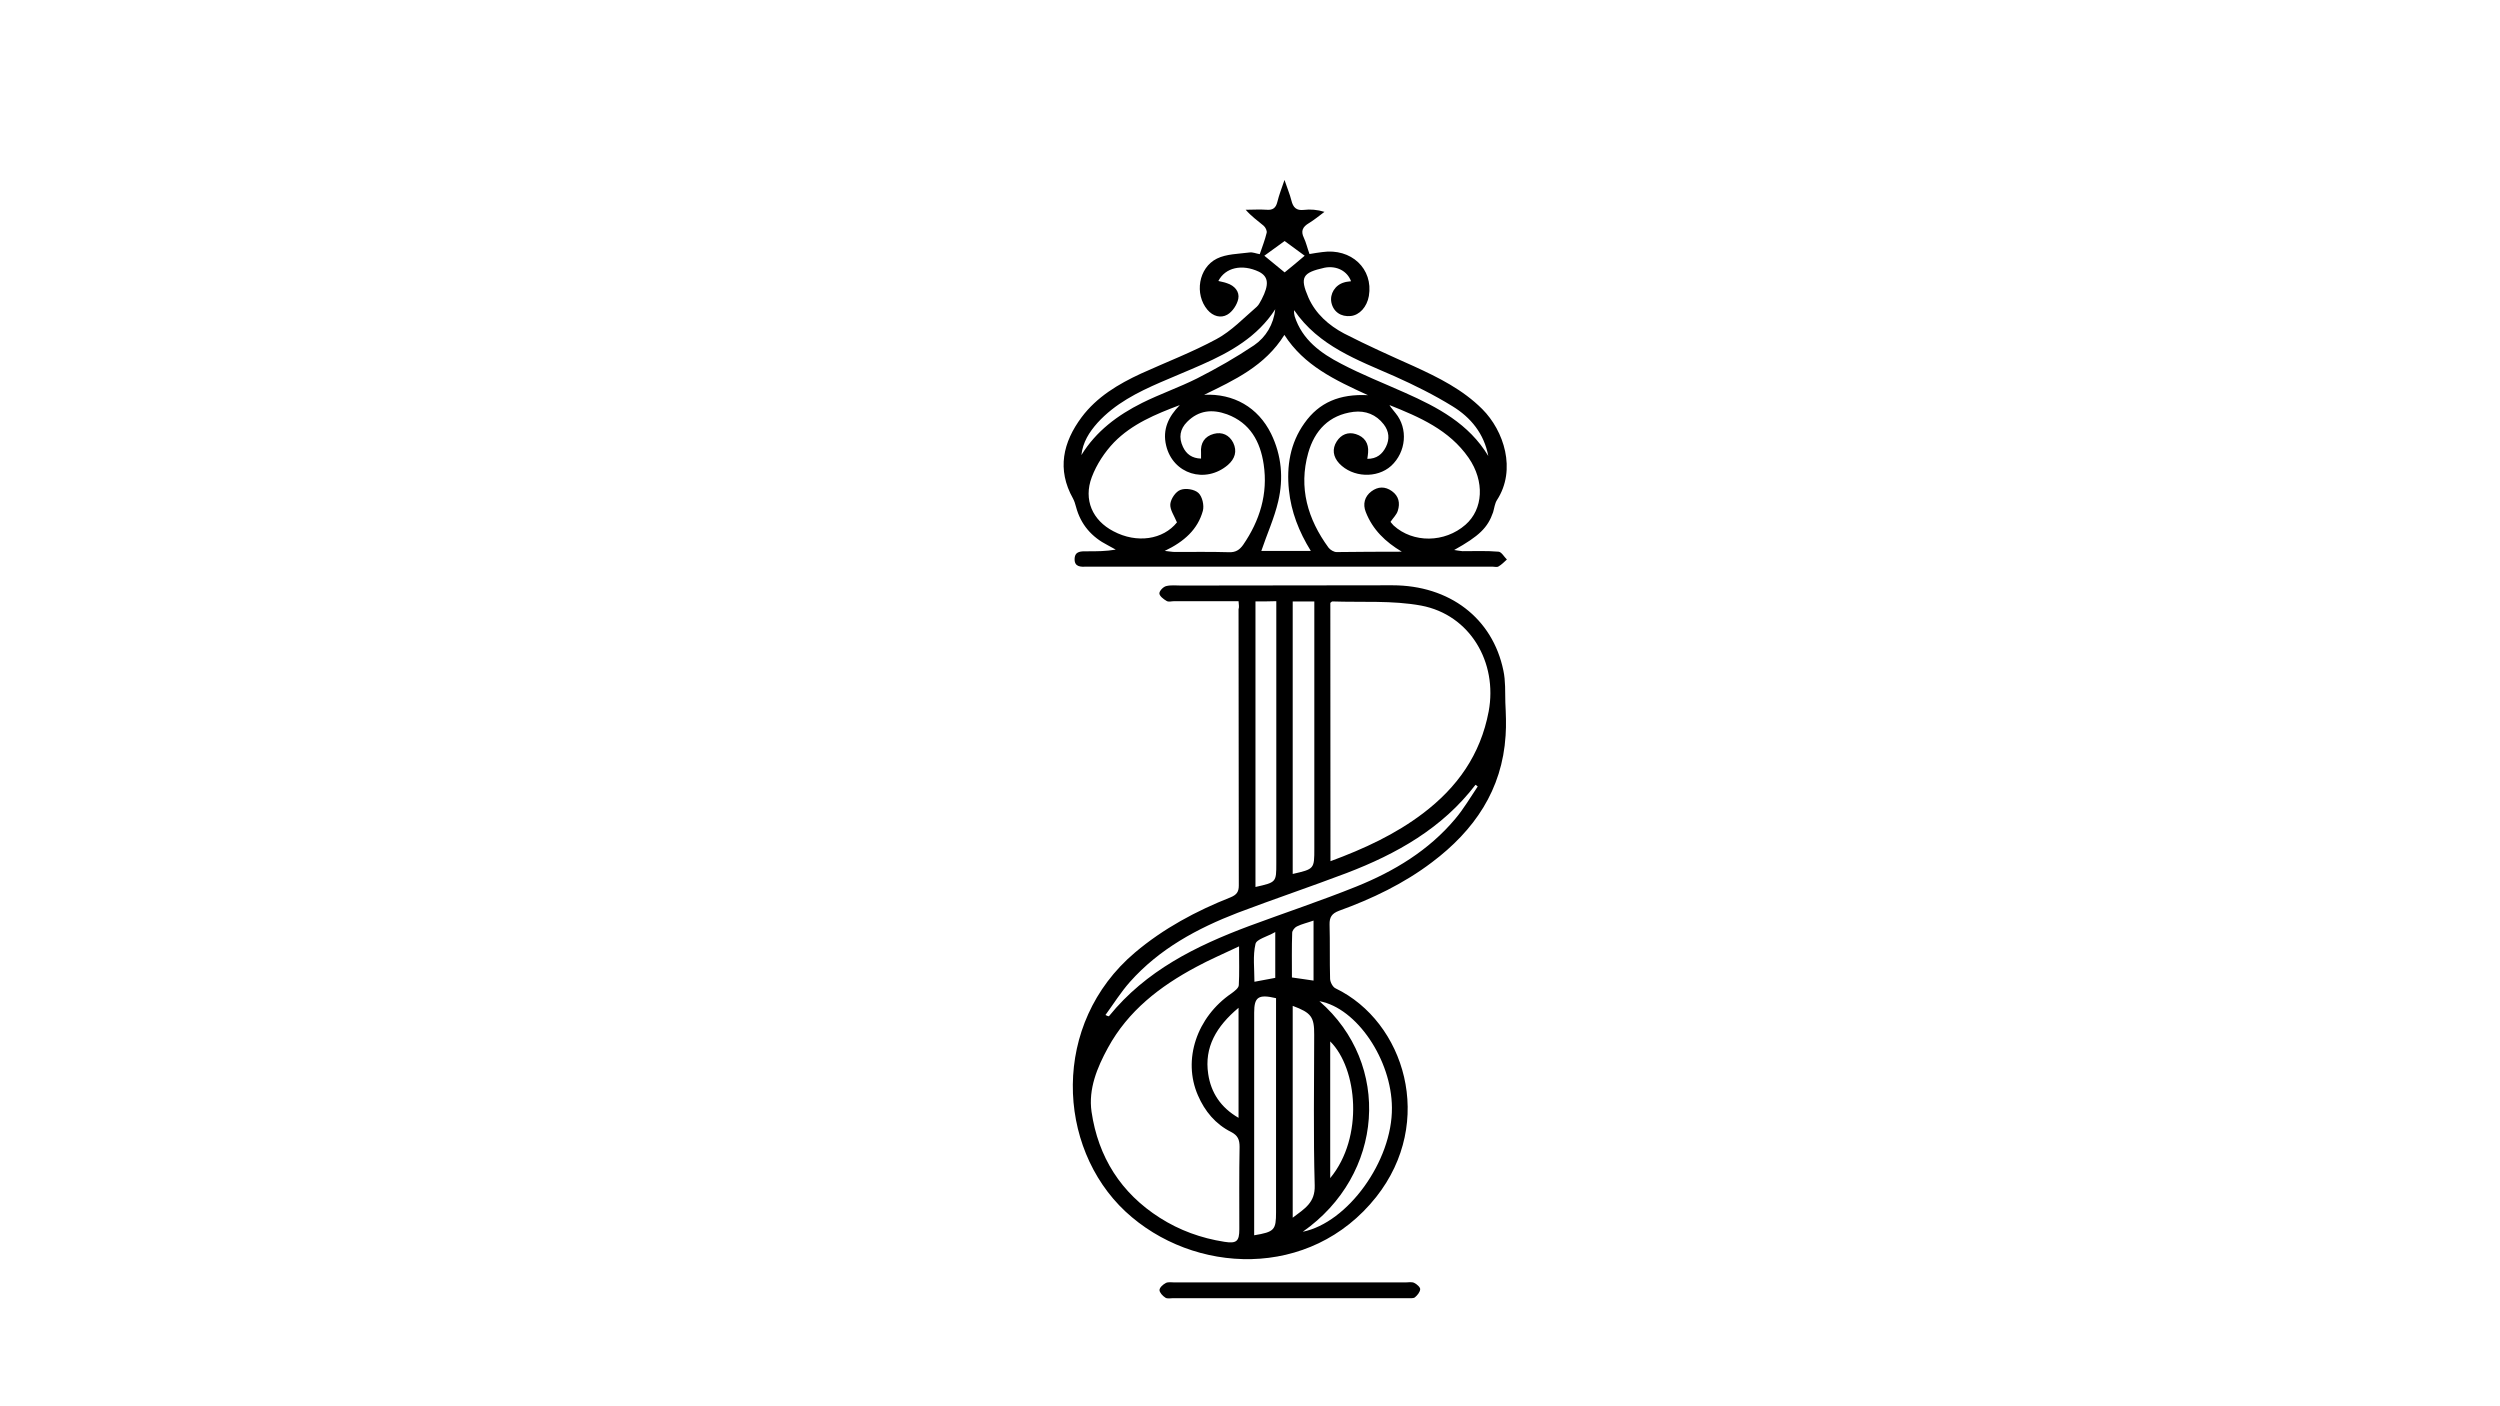 <svg xmlns="http://www.w3.org/2000/svg" xmlns:xlink="http://www.w3.org/1999/xlink" id="Layer_1" x="0px" y="0px" viewBox="0 0 1920 1080" style="enable-background:new 0 0 1920 1080;" xml:space="preserve"><g>	<g>		<path d="M951.2,461.7c-16.9,0-33.1,0-49.3,0c-2.1,0-4.5,0.8-6-0.2c-2.3-1.3-5.5-3.8-5.5-5.8c0-1.9,3-5.1,5.3-5.6   c3.6-0.9,7.7-0.4,11.5-0.4c54,0,108.1-0.2,162.1-0.2c43.9,0,77,25.2,85.3,65.5c1.7,7.9,1.3,16.4,1.5,24.5   c0.4,8.5,0.8,16.9,0.2,25.4c-2.6,41.8-24.1,72.9-56.5,97.3c-21.6,16.4-46.1,28.1-71.5,37.3c-5.5,2.1-7.3,4.9-7.2,10.5   c0.4,13.9,0,27.9,0.4,41.6c0,2.6,2.1,6.6,4.3,7.5c52.9,25.6,76.8,102.4,31.1,160.2c-50.6,63.8-140.4,59.7-192.6,11.1   c-52.9-49.5-57.2-144.2,7.3-198.8c22-18.6,47.1-32,73.6-42.5c4.5-1.9,6.2-4.1,6.2-9c-0.2-70.8,0-141.6-0.2-212.2   C951.8,466.2,951.4,464.5,951.2,461.7z M1021.8,661.4c26-9.6,49.9-20.7,71-36.7c26.4-20,44.2-45,50.5-78.3   c7-37.7-14.3-74.2-51.8-81.3c-22.2-4.1-45.4-2.4-68.3-3.2c-0.4,0-0.8,0.6-1.5,1.1C1021.8,528.7,1021.8,594.4,1021.8,661.4z    M951.6,726.8c-12.2,5.8-23,10.4-32.9,15.8c-27.9,14.9-52.3,33.7-67.8,62.1c-8.3,15.2-15.1,31.6-12.6,49.1   c5.1,34.8,22.6,62.5,52.5,81.5c15.1,9.6,31.6,15.6,49.5,18.4c9.4,1.5,11.5-0.4,11.5-9.6c0-21.1-0.2-42.2,0.2-63.3   c0-5.5-1.3-8.8-6.6-11.5c-11.9-6-20.1-15.8-25.4-28.1c-11.9-27.3-0.9-60.1,25.8-78.3c2.3-1.7,5.6-4.1,5.6-6.4   C951.9,747.6,951.6,738.4,951.6,726.8z M964.2,461.9c0,73.6,0,146.5,0,219.3c16-3.6,16-3.6,16-18.1c0-64,0-128.2,0-192.2   c0-3,0-6,0-9.2C974.2,461.9,969.3,461.9,964.2,461.9z M992.8,461.9c0,70.4,0,139.9,0,209.3c16.6-3.8,16.6-3.8,16.6-19.6   c0-60.2,0-120.3,0-180.5c0-3,0-6,0-9.2C1003.3,461.9,998.4,461.9,992.8,461.9z M1134.9,604c-0.6-0.4-1.1-0.9-1.7-1.3   c-25.6,33.5-60.6,53.1-99,67.8c-27.7,10.5-55.9,20-83.6,30.5c-31.1,12-60.2,27.7-82.8,53.1c-7,7.9-12.6,16.9-18.8,25.4   c2.1,1.1,2.6,1.1,2.8,0.8c28.2-34.8,66.6-53.8,107.5-69.1c27.5-10.2,55.2-19.4,82.3-30.3c29-11.7,55.7-27.7,76.1-52.1   C1124.2,621.1,1129.3,612.3,1134.9,604z M963.2,948.7c15.6-2.6,16.8-4.1,16.8-17.7c0-52,0-103.9,0-155.7c0-3,0-6,0-8.7   c-13.6-3.2-16.8-0.9-16.8,11.1c0,54,0,107.9,0,161.9C963.2,942.5,963.2,945.5,963.2,948.7z M992.8,772.5c0,54,0,107.7,0,162.7   c9.2-7,17.3-11.5,16.9-24.8c-1.1-38.6-0.4-77-0.4-115.6C1009.4,781,1007.1,777.8,992.8,772.5z M1013.3,768.9   c55.7,48.4,49.7,133.3-12.8,177.1c34.6-7,68.9-54.4,68.5-95.3C1068.8,814.1,1042.1,774.2,1013.3,768.9z M951.2,774   c-17.1,14.3-26.4,30.3-23.3,50.8c2.1,14.3,9.6,25.8,23.3,33.7C951.2,830.1,951.2,803.2,951.2,774z M1021.6,904.8   c26-31.4,20.9-84.3,0-105c0,32.8,0,64.9,0,97.3C1021.6,899.2,1021.6,901.1,1021.6,904.8z M1008.8,753.1c0-15.4,0-30.5,0-46.1   c-4.7,1.7-9,2.6-12.8,4.5c-1.7,0.8-3.6,3.2-3.6,4.9c-0.4,11.3-0.2,22.6-0.2,34.3C998.1,751.4,1003.3,752.4,1008.8,753.1z    M979.4,751c0-11.5,0-22.2,0-35.2c-6.2,3.6-14.5,5.5-15.2,9.2c-2.1,9-0.8,18.8-0.8,29C969.6,752.9,974.3,752,979.4,751z"></path>		<path d="M935.7,215.8c2.3,0.6,4.5,0.9,6.6,1.7c6,1.9,9.8,6.6,8.7,12c-0.9,4.5-4.5,10-8.5,12.2c-4.9,2.8-10.9,1.3-15.2-3.8   c-10-11.9-7-32.2,7.3-39.3c7.3-3.6,16.6-3.6,25-4.7c2.4-0.4,4.9,0.8,7.9,1.3c1.9-5.6,4-10.9,5.3-16.4c0.4-1.5-0.9-4.3-2.4-5.5   c-4.5-3.8-9.4-7.2-13.7-12.2c5.5,0,10.7-0.4,16.2,0c4.7,0.4,7-1.5,8.1-6c1.3-5.3,3.2-10.2,5.5-16.9c2.1,6.4,4.1,10.9,5.3,15.8   c1.3,5.3,3.8,7.9,9.6,7.2c4.9-0.6,10.2-0.2,15.8,1.5c-4,3-7.9,6.2-12,8.7c-4.7,2.8-6.4,6-3.8,11.3c1.7,3.6,2.6,7.7,4.3,12.4   c3.4-0.6,6.6-1.1,9.8-1.5c22.2-3.2,39.3,12.8,35.8,33.7c-1.5,8.5-7.2,14.7-13.9,15.4c-7.5,0.8-13.4-3.2-14.9-10.4   c-1.3-6.6,2.8-13.4,9.8-15.4c1.7-0.6,3.6-0.6,5.3-0.9c-2.8-7.7-10.9-12.2-20.3-10.4c-17.1,3.8-19.2,7.3-12.4,23   c5.5,12.4,15.6,21.3,27.3,27.5c17.5,9,35.6,17.1,53.7,25.2c19,8.7,37.5,17.9,52.5,32.9c16.6,16.6,26.4,46.5,11.3,69.8   c-1.7,2.6-2.1,6.4-3,9.4c-4.1,11.9-10.7,18.3-29.9,29c2.8,0.4,4.7,0.8,6.4,0.9c9.2,0,18.6-0.4,27.7,0.4c2.3,0.2,4.3,4,6.4,6   c-2.1,1.9-4.1,4-6.4,5.3c-1.1,0.8-3,0.2-4.5,0.2c-103.4,0-206.7,0-310.2,0c-0.6,0-0.9,0-1.5,0c-4.5,0.2-9.6,0.4-9.4-6   c0.2-6.2,5.3-5.8,9.8-5.8c7.2,0,14.3,0,21.8-1.3c-2.1-1.1-4.1-2.3-6.2-3.4c-12.2-6.2-20.7-15.8-24.3-29.4   c-0.6-2.3-1.3-4.5-2.3-6.4c-12.6-22.4-7.7-43.3,6.6-62.5c11.7-15.6,28.1-25.4,45.6-33.5c19.4-8.8,39.3-16.4,58-26.5   c11.5-6.2,20.9-16.2,30.9-24.8c1.7-1.5,2.6-3.8,3.8-5.8c5.8-11.3,5.3-17.3-2.1-21.1C953.8,202.5,941,205.5,935.7,215.8z    M1076.6,423.7c-12.6-7.5-22.4-16.9-27.7-30.5c-2.4-6-0.9-11.9,4.3-15.8c5.1-3.8,10.5-4,15.8-0.2c5.3,3.8,6.4,9.2,4.5,15.1   c-0.9,3-3.6,5.5-5.6,8.5c0.8,0.9,1.5,1.9,2.4,2.8c14.9,13.6,39.2,13.4,55.2-0.6c13.6-11.9,14.9-33.3,2.4-51.4   c-14.9-21.5-37.8-31.3-60.8-40.5c1.3,2.3,3.2,4.1,4.7,6.2c9.8,11.9,8.1,29.9-3.4,40.5c-10.9,9.8-29.6,9-39.9-1.9   c-4.7-5.1-5.6-11.1-1.9-16.9c3.4-5.3,8.7-7.5,14.7-5.6c6.6,2.1,10,7,9.4,14.1c0,1.5-0.4,2.8-0.6,4.9c7.3,0,11.5-3.6,14.3-9.2   c3-6,2.4-12-1.7-17.3c-5.8-7.5-13.9-10.7-23.2-9.6c-18.8,2.4-29.9,14.3-34.8,31.6c-7.5,26.7-0.4,50.8,15.6,72.7   c1.3,1.7,4.1,3.4,6.2,3.4C1043.1,423.8,1059.8,423.7,1076.6,423.7z M894.5,423.1c4,0.4,5.8,0.8,7.7,0.8c13.9,0,27.9-0.2,41.6,0.2   c5.1,0.2,8.1-1.7,10.9-5.6c12.8-18.6,19.2-39.2,15.8-61.9c-2.6-17.5-10.4-31.8-28.1-38.4c-11.3-4.1-21.8-3.2-30.7,5.8   c-5.5,5.5-6.6,12-3.2,19.2c2.6,5.6,7,8.8,13.9,9c0-2.1,0-3.4,0-4.5c-0.6-7.5,2.8-12.6,9.8-14.5c6.4-1.7,11.9,0.9,14.9,6.8   c3.2,6.6,1.3,12.4-4.1,17.1c-17.3,14.7-42.2,7-47.4-14.9c-3-12.4,1.9-22.4,10.5-31.1c-18.6,7-36.7,14.5-50.5,28.6   c-7.2,7.5-13.4,16.9-17.1,26.7c-6.6,17.5,0.6,33.3,16.6,41.6c18.1,9.6,38.2,6.4,48.8-6.8c-2.1-5.1-5.5-9.8-5.1-14.1   c0.4-4,4.1-9.6,7.9-10.9c4-1.5,10.7-0.4,13.7,2.4c3,2.8,4.5,9.6,3.4,13.7C919.9,406.5,909.6,415.9,894.5,423.1z M924.8,303.2   c22.6-1.1,41.4,9.6,51.4,29.9c8.1,16.6,9.6,34.3,5.5,51.8c-3,13-8.7,25.4-13,38.2c11.7,0,24.3,0,38,0   c-9.2-14.9-15.1-30.1-16.8-46.7c-1.9-18.4,0.9-36,11.9-51.4c11.3-16,27.1-22.6,48.8-21.5c-25.6-11.7-49.1-22.8-64.2-46.3   C971.5,281.1,948,291.9,924.8,303.2z M979.4,237.5c-13.6,21.1-34.3,32.8-56.3,42.5c-10.5,4.7-21.3,9-31.8,13.6   c-17.7,7.7-35,16.4-48.4,31.1c-6.4,7.2-11.3,14.9-12.4,24.8c11.3-18.4,27.9-30.7,46.7-40.1c13.7-6.8,28.4-11.9,42.2-18.8   c15.1-7.7,29.7-16,43.7-25.4C972.3,258.9,978.1,249.1,979.4,237.5z M1143,350.2c-3.2-17.1-13.4-29.6-27.5-38.2   c-14.1-8.7-29.2-16.2-44.4-23c-28.6-12.6-58.4-23.2-77.2-50.8c-0.2,1.7,0,3.2,0.4,4.7c5.8,18.1,20.1,28.4,35.8,36.5   c15.8,8.3,32.6,14.9,48.9,22.2C1104.2,312.8,1128.1,325.4,1143,350.2z M1002,196.4c-4.9-3.6-10-7.3-15.4-11.3   c-5.5,4-10.5,7.7-15.6,11.3c5.6,4.5,10.7,8.8,15.6,12.8C991.5,205.3,996.6,201,1002,196.4z"></path>		<path d="M991.5,984.9c29.4,0,58.5,0,87.9,0c2.3,0,4.9-0.6,6.8,0.4c1.9,0.9,4.7,3.4,4.5,4.9c-0.2,2.3-2.3,4.7-4.1,6.2   c-1.3,0.9-4,0.6-6,0.6c-59.9,0-119.7,0-179.6,0c-2.1,0-4.5,0.6-6-0.4c-2.1-1.3-4.5-4-4.5-5.8c0-1.9,2.6-4.3,4.9-5.5   c1.9-0.9,4.5-0.4,6.8-0.4C932,984.9,961.7,984.9,991.5,984.9z"></path>	</g></g></svg>